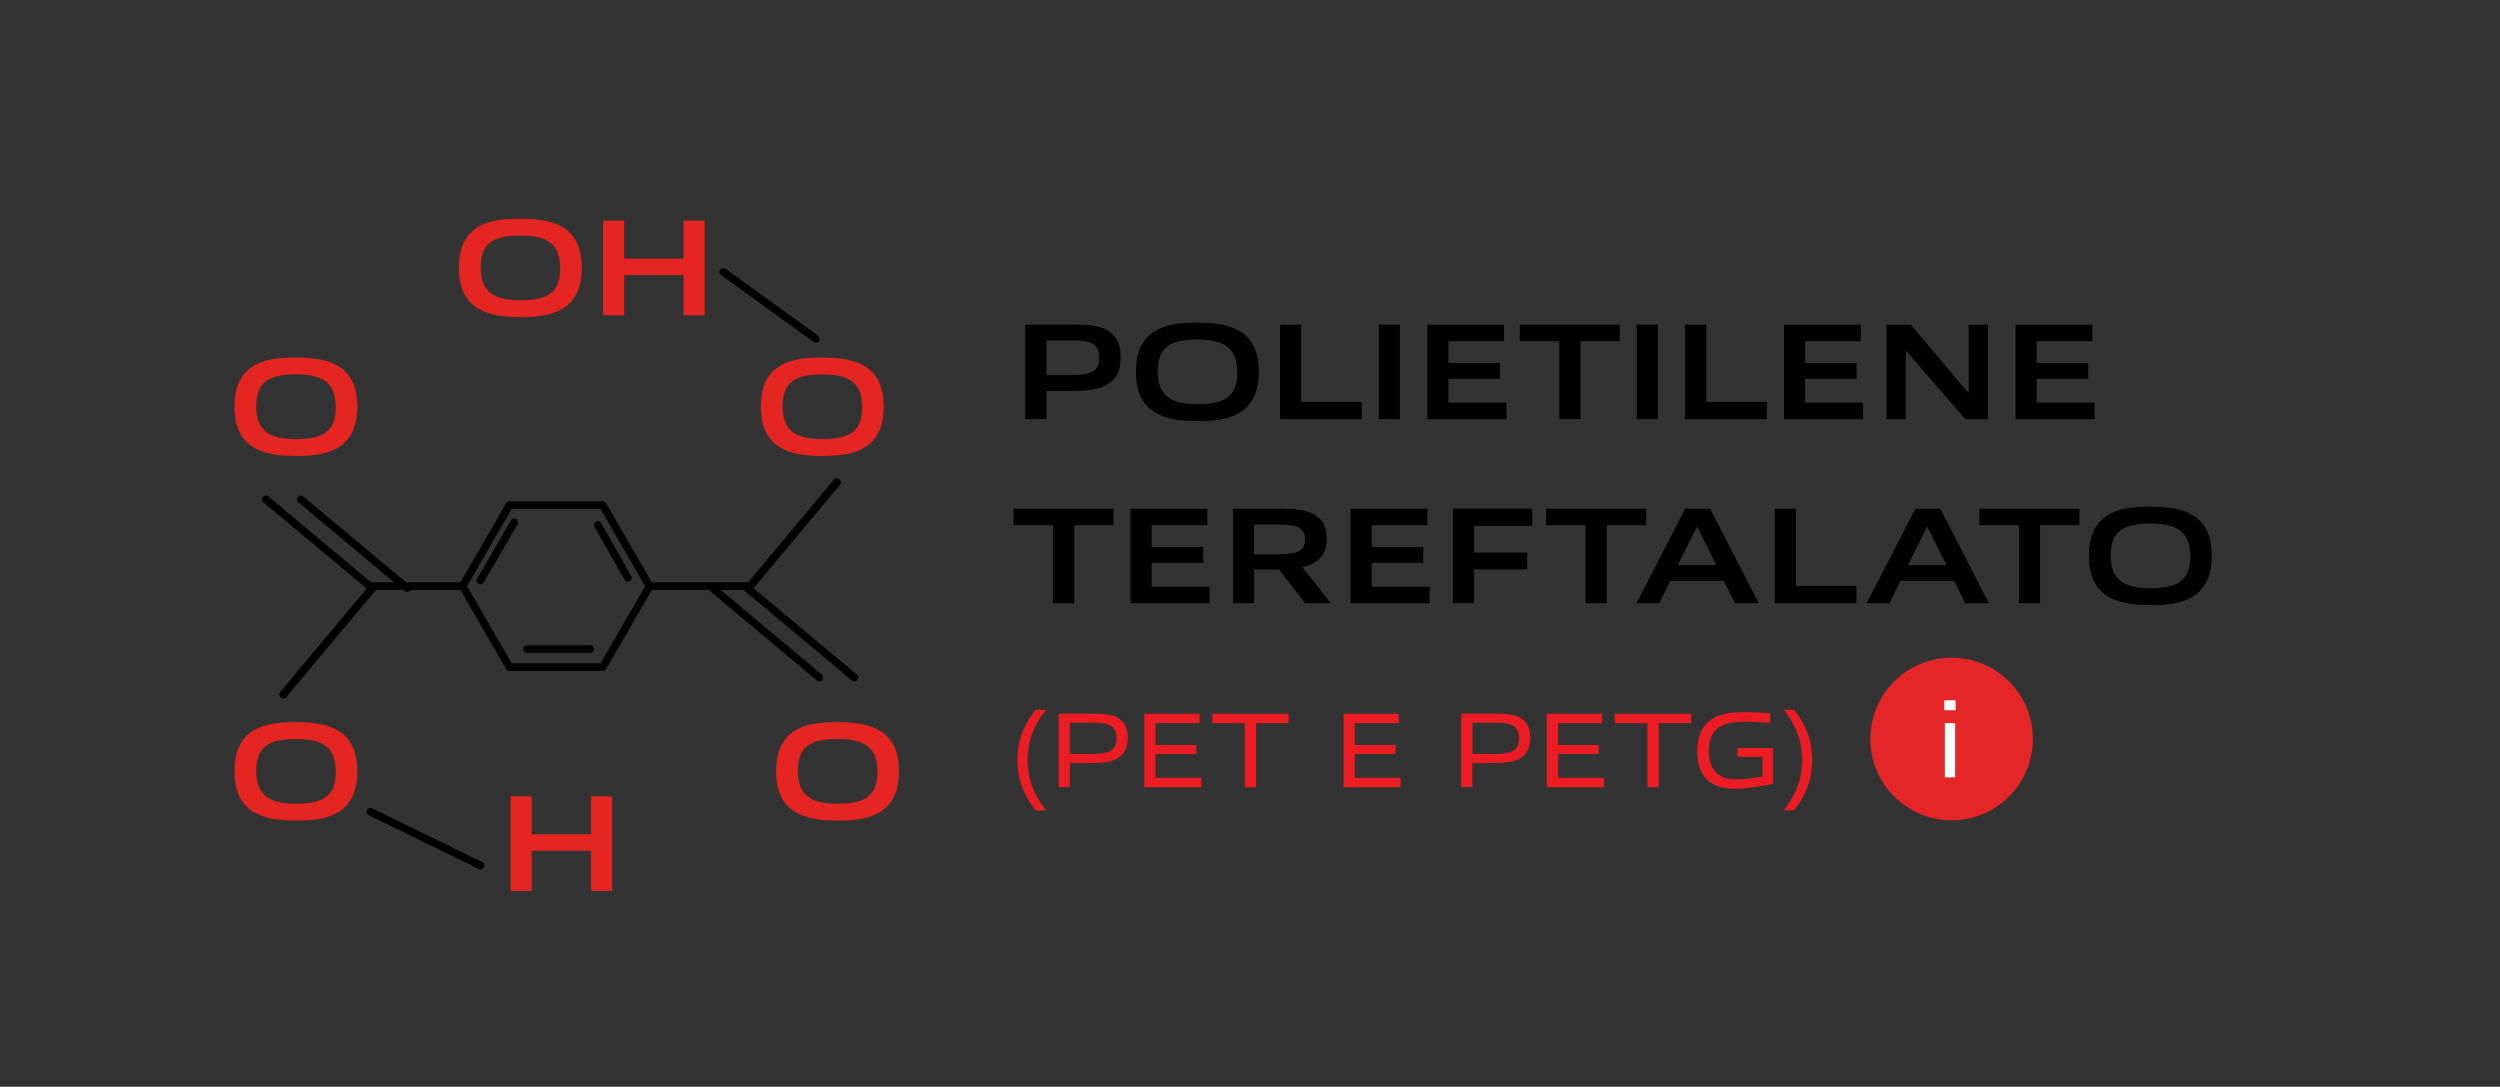 <svg xmlns="http://www.w3.org/2000/svg" id="Livello_1" viewBox="0 0 326.05 141.73"><rect x="0" y="0" width="326.05" height="141.73" fill="#333333" stroke="none"/><defs><style>.cls-1{stroke:#010101;stroke-linecap:round;stroke-linejoin:round;}.cls-1,.cls-2{fill:none;}.cls-2,.cls-3,.cls-4,.cls-5,.cls-6,.cls-7{stroke-width:0px;}.cls-4{fill:#fff;}.cls-5{fill:#ec1c24;}.cls-6{fill:#e52628;}.cls-7{fill:#e52521;}</style></defs><rect class="cls-2" x="24.37" y="25.8" width="96.5" height="96.5"></rect><path class="cls-7" d="m44.36,58.21c-1.46.99-3.38,1.26-5.73,1.26s-4.34-.29-5.8-1.28c-1.64-1.12-2.25-2.95-2.25-5.15s.61-4.05,2.25-5.17c1.46-.99,3.39-1.24,5.74-1.24s4.32.29,5.78,1.26c1.66,1.12,2.25,2.97,2.25,5.15s-.59,4.03-2.25,5.17Zm-5.74-9.38c-3.6,0-5.2,1.03-5.2,4.14s1.57,4.3,5.17,4.3,5.2-1.03,5.2-4.14-1.55-4.3-5.17-4.3Z"></path><path class="cls-7" d="m113.01,58.21c-1.46.99-3.38,1.26-5.73,1.26s-4.34-.29-5.8-1.28c-1.64-1.12-2.25-2.95-2.25-5.15s.61-4.05,2.25-5.17c1.46-.99,3.39-1.24,5.74-1.24s4.32.29,5.78,1.26c1.66,1.12,2.25,2.97,2.25,5.15s-.59,4.03-2.25,5.17Zm-5.74-9.38c-3.6,0-5.2,1.03-5.2,4.14s1.57,4.3,5.17,4.3,5.2-1.03,5.2-4.14-1.55-4.3-5.17-4.3Z"></path><path class="cls-7" d="m44.36,105.76c-1.46.99-3.38,1.26-5.73,1.26s-4.34-.29-5.8-1.28c-1.64-1.12-2.25-2.95-2.25-5.15s.61-4.05,2.25-5.17c1.46-.99,3.39-1.24,5.74-1.24s4.32.29,5.78,1.26c1.66,1.12,2.25,2.97,2.25,5.15s-.59,4.03-2.25,5.17Zm-5.74-9.38c-3.6,0-5.2,1.03-5.2,4.14s1.57,4.3,5.17,4.3,5.2-1.03,5.2-4.14-1.55-4.3-5.17-4.3Z"></path><path class="cls-7" d="m77.09,116.19v-5.24h-7.74v5.24h-2.75v-12.33h2.75v4.95h7.74v-4.95h2.75v12.33h-2.75Z"></path><path class="cls-7" d="m73.63,40.1c-1.46.99-3.38,1.26-5.73,1.26s-4.34-.29-5.8-1.28c-1.64-1.12-2.25-2.95-2.25-5.15s.61-4.05,2.25-5.17c1.46-.99,3.39-1.24,5.74-1.24s4.32.29,5.78,1.26c1.66,1.12,2.25,2.97,2.25,5.15s-.59,4.03-2.25,5.17Zm-5.74-9.38c-3.6,0-5.2,1.03-5.2,4.14s1.57,4.3,5.17,4.3,5.2-1.03,5.2-4.14-1.55-4.3-5.17-4.3Z"></path><path class="cls-7" d="m89.15,41.11v-5.24h-7.74v5.24h-2.75v-12.33h2.75v4.95h7.74v-4.95h2.75v12.33h-2.75Z"></path><path class="cls-7" d="m115,105.76c-1.46.99-3.38,1.26-5.73,1.26s-4.34-.29-5.8-1.28c-1.64-1.12-2.25-2.95-2.25-5.15s.61-4.05,2.25-5.17c1.46-.99,3.39-1.24,5.74-1.24s4.32.29,5.78,1.26c1.66,1.12,2.25,2.97,2.25,5.15s-.59,4.03-2.25,5.17Zm-5.74-9.38c-3.6,0-5.2,1.03-5.2,4.14s1.57,4.3,5.17,4.3,5.2-1.03,5.2-4.14-1.55-4.3-5.17-4.3Z"></path><line class="cls-1" x1="84.72" y1="76.45" x2="97.34" y2="76.45"></line><line class="cls-1" x1="48.3" y1="76.45" x2="60.34" y2="76.45"></line><line class="cls-1" x1="36.95" y1="90.57" x2="48.54" y2="76.71"></line><line class="cls-1" x1="36.95" y1="90.57" x2="48.54" y2="76.71"></line><line class="cls-1" x1="34.68" y1="65.13" x2="48.54" y2="76.71"></line><line class="cls-1" x1="39.23" y1="65.13" x2="53.09" y2="76.71"></line><line class="cls-1" x1="109.14" y1="62.91" x2="97.56" y2="76.77"></line><line class="cls-1" x1="109.14" y1="62.91" x2="97.56" y2="76.77"></line><line class="cls-1" x1="111.42" y1="88.36" x2="97.56" y2="76.77"></line><line class="cls-1" x1="106.86" y1="88.36" x2="93" y2="76.77"></line><polygon class="cls-1" points="78.62 65.89 66.44 65.89 60.34 76.45 66.44 87 78.62 87 84.72 76.45 78.62 65.89"></polygon><line class="cls-1" x1="48.3" y1="105.86" x2="62.66" y2="112.88"></line><line class="cls-1" x1="94.34" y1="35.47" x2="106.41" y2="44.19"></line><line class="cls-1" x1="67.07" y1="68.11" x2="62.66" y2="75.72"></line><line class="cls-1" x1="68.74" y1="84.65" x2="76.99" y2="84.65"></line><line class="cls-1" x1="77.97" y1="68.47" x2="81.89" y2="75.36"></line><path class="cls-3" d="m144.83,49.86c-1.33,1.01-2.95,1.13-5.82,1.13h-2.54v3.67h-2.75v-12.33h5.87c2.39,0,4.12.09,5.29,1.06.9.72,1.28,1.82,1.28,3.19,0,1.46-.4,2.58-1.33,3.28Zm-5.26-5.46h-3.1v4.52h3.12c2.72,0,3.78-.49,3.78-2.29,0-2.04-1.46-2.23-3.8-2.23Z"></path><path class="cls-3" d="m161.93,53.66c-1.46.99-3.38,1.26-5.73,1.26s-4.34-.29-5.8-1.28c-1.64-1.12-2.25-2.95-2.25-5.15s.61-4.05,2.25-5.17c1.46-.99,3.39-1.24,5.74-1.24s4.32.29,5.78,1.26c1.66,1.12,2.25,2.97,2.25,5.15s-.59,4.03-2.25,5.17Zm-5.74-9.38c-3.6,0-5.2,1.03-5.2,4.14s1.57,4.3,5.17,4.3,5.2-1.03,5.2-4.14-1.55-4.3-5.17-4.3Z"></path><path class="cls-3" d="m166.95,54.67v-12.33h2.75v10.08h7.9v2.25h-10.66Z"></path><path class="cls-3" d="m179.83,54.67v-12.33h2.75v12.33h-2.75Z"></path><path class="cls-3" d="m186.15,54.67v-12.33h10.01v2.16h-7.26v2.83h6.72v2.07h-6.72v3.11h7.56v2.16h-10.32Z"></path><path class="cls-3" d="m203.36,54.67v-10.17h-5.15v-2.16h13.04v2.16h-5.13v10.17h-2.75Z"></path><path class="cls-3" d="m213.47,54.67v-12.33h2.75v12.33h-2.75Z"></path><path class="cls-3" d="m219.78,54.67v-12.33h2.75v10.08h7.9v2.25h-10.66Z"></path><path class="cls-3" d="m232.67,54.67v-12.33h10.01v2.16h-7.26v2.83h6.72v2.07h-6.72v3.11h7.56v2.16h-10.32Z"></path><path class="cls-3" d="m256.32,54.67l-7.72-8.91h-.05v8.91h-2.52v-12.33h3.17l7.49,8.88h.07v-8.88h2.52v12.33h-2.95Z"></path><path class="cls-3" d="m262.87,54.67v-12.33h10.01v2.16h-7.26v2.83h6.72v2.07h-6.72v3.11h7.56v2.16h-10.32Z"></path><path class="cls-3" d="m137.34,78.67v-10.17h-5.15v-2.16h13.04v2.16h-5.13v10.17h-2.75Z"></path><path class="cls-3" d="m147.45,78.67v-12.33h10.01v2.16h-7.26v2.83h6.72v2.07h-6.72v3.12h7.56v2.16h-10.32Z"></path><path class="cls-3" d="m170.22,78.67l-3.42-4.41c-.32.02-.65.02-.97.02h-2.27v4.39h-2.75v-12.33h5.64c2.41,0,4.11.11,5.29.97.88.65,1.28,1.62,1.28,2.93s-.4,2.3-1.33,2.97c-.49.38-1.1.61-1.86.74l3.75,4.72h-3.35Zm-3.73-10.26h-2.94v3.89h2.97c2.52,0,3.69-.31,3.69-1.98,0-1.76-1.44-1.91-3.73-1.91Z"></path><path class="cls-3" d="m176.15,78.67v-12.33h10.01v2.16h-7.26v2.83h6.72v2.07h-6.72v3.12h7.56v2.16h-10.32Z"></path><path class="cls-3" d="m192.25,74.27v4.39h-2.75v-12.33h10.33v2.25h-7.58v3.49h6.93v2.2h-6.93Z"></path><path class="cls-3" d="m206.8,78.67v-10.17h-5.15v-2.16h13.04v2.16h-5.13v10.17h-2.75Z"></path><path class="cls-3" d="m226.29,78.67l-1.46-2.9h-6.99l-1.44,2.9h-2.97l6.36-12.33h3.24l6.34,12.33h-3.08Zm-4.93-9.94h-.07l-2.47,4.97h5.02l-2.48-4.97Z"></path><path class="cls-3" d="m231.47,78.67v-12.33h2.75v10.08h7.9v2.25h-10.66Z"></path><path class="cls-3" d="m256.31,78.67l-1.46-2.9h-6.99l-1.44,2.9h-2.97l6.36-12.33h3.24l6.34,12.33h-3.08Zm-4.93-9.94h-.07l-2.47,4.97h5.02l-2.48-4.97Z"></path><path class="cls-3" d="m263.31,78.67v-10.17h-5.15v-2.16h13.04v2.16h-5.13v10.17h-2.75Z"></path><path class="cls-3" d="m286.22,77.66c-1.46.99-3.38,1.26-5.73,1.26s-4.34-.29-5.8-1.28c-1.64-1.12-2.25-2.95-2.25-5.15s.61-4.05,2.25-5.17c1.46-.99,3.39-1.24,5.74-1.24s4.32.29,5.78,1.26c1.66,1.12,2.25,2.97,2.25,5.15s-.59,4.03-2.25,5.17Zm-5.74-9.38c-3.6,0-5.2,1.03-5.2,4.14s1.57,4.3,5.17,4.3,5.2-1.03,5.2-4.14-1.55-4.3-5.17-4.3Z"></path><path class="cls-5" d="m135.09,105.69c-1.16-1.46-2.4-3.46-2.4-6.57s1.23-5.11,2.4-6.56h1.34c-1.36,1.71-2.41,3.75-2.41,6.56s1.05,4.86,2.41,6.57h-1.34Z"></path><path class="cls-5" d="m146.19,98.59c-1.02.84-2.31.92-4.29.92h-2.37v3.15h-1.46v-9.59h4.03c1.86,0,3.14.06,4.03.78.67.55.95,1.41.95,2.38s-.25,1.82-.91,2.35Zm-3.99-4.34h-2.66v4.09h2.66c2.44,0,3.42-.42,3.42-2.06,0-1.82-1.29-2.03-3.42-2.03Z"></path><path class="cls-5" d="m149.24,102.67v-9.59h7.2v1.23h-5.74v2.86h5.32v1.16h-5.32v3.11h5.98v1.23h-7.44Z"></path><path class="cls-5" d="m162.35,102.67v-8.36h-4.24v-1.23h9.95v1.23h-4.24v8.36h-1.46Z"></path><path class="cls-5" d="m175.23,102.67v-9.59h7.2v1.23h-5.74v2.86h5.32v1.16h-5.32v3.11h5.98v1.23h-7.44Z"></path><path class="cls-5" d="m198.69,98.59c-1.02.84-2.31.92-4.29.92h-2.37v3.15h-1.46v-9.59h4.03c1.86,0,3.14.06,4.03.78.67.55.95,1.41.95,2.38s-.25,1.82-.91,2.35Zm-3.99-4.34h-2.66v4.09h2.66c2.44,0,3.42-.42,3.42-2.06,0-1.82-1.29-2.03-3.42-2.03Z"></path><path class="cls-5" d="m201.74,102.67v-9.59h7.2v1.23h-5.74v2.86h5.32v1.16h-5.32v3.11h5.98v1.23h-7.44Z"></path><path class="cls-5" d="m214.85,102.67v-8.36h-4.24v-1.23h9.95v1.23h-4.24v8.36h-1.46Z"></path><path class="cls-5" d="m226.27,102.86c-1.32,0-2.45-.2-3.42-.98-1.15-.95-1.5-2.41-1.5-4.01s.53-3.22,2.03-4.15c1.15-.69,2.54-.85,4.03-.85,1.11,0,2.21.07,3.46.15v1.26c-1.12-.08-2.37-.15-3.54-.15-3.05,0-4.47,1.22-4.47,3.75s1.22,3.77,3.6,3.77c1.04,0,2.24-.18,3.39-.38v-2.56h-3.26v-1.16h4.64v4.68c-1.57.31-3.31.63-4.96.63Z"></path><path class="cls-5" d="m232.63,105.69c1.34-1.71,2.4-3.77,2.4-6.57s-1.05-4.85-2.4-6.56h1.33c1.15,1.44,2.38,3.46,2.38,6.56s-1.23,5.11-2.38,6.57h-1.33Z"></path><circle class="cls-6" cx="254.53" cy="96.38" r="10.6"></circle><path class="cls-4" d="m253.58,92.63v-1.3h1.47v1.3h-1.47Zm1.4,8.75h-1.33v-7.07h1.34v7.07h-.01Z"></path></svg>